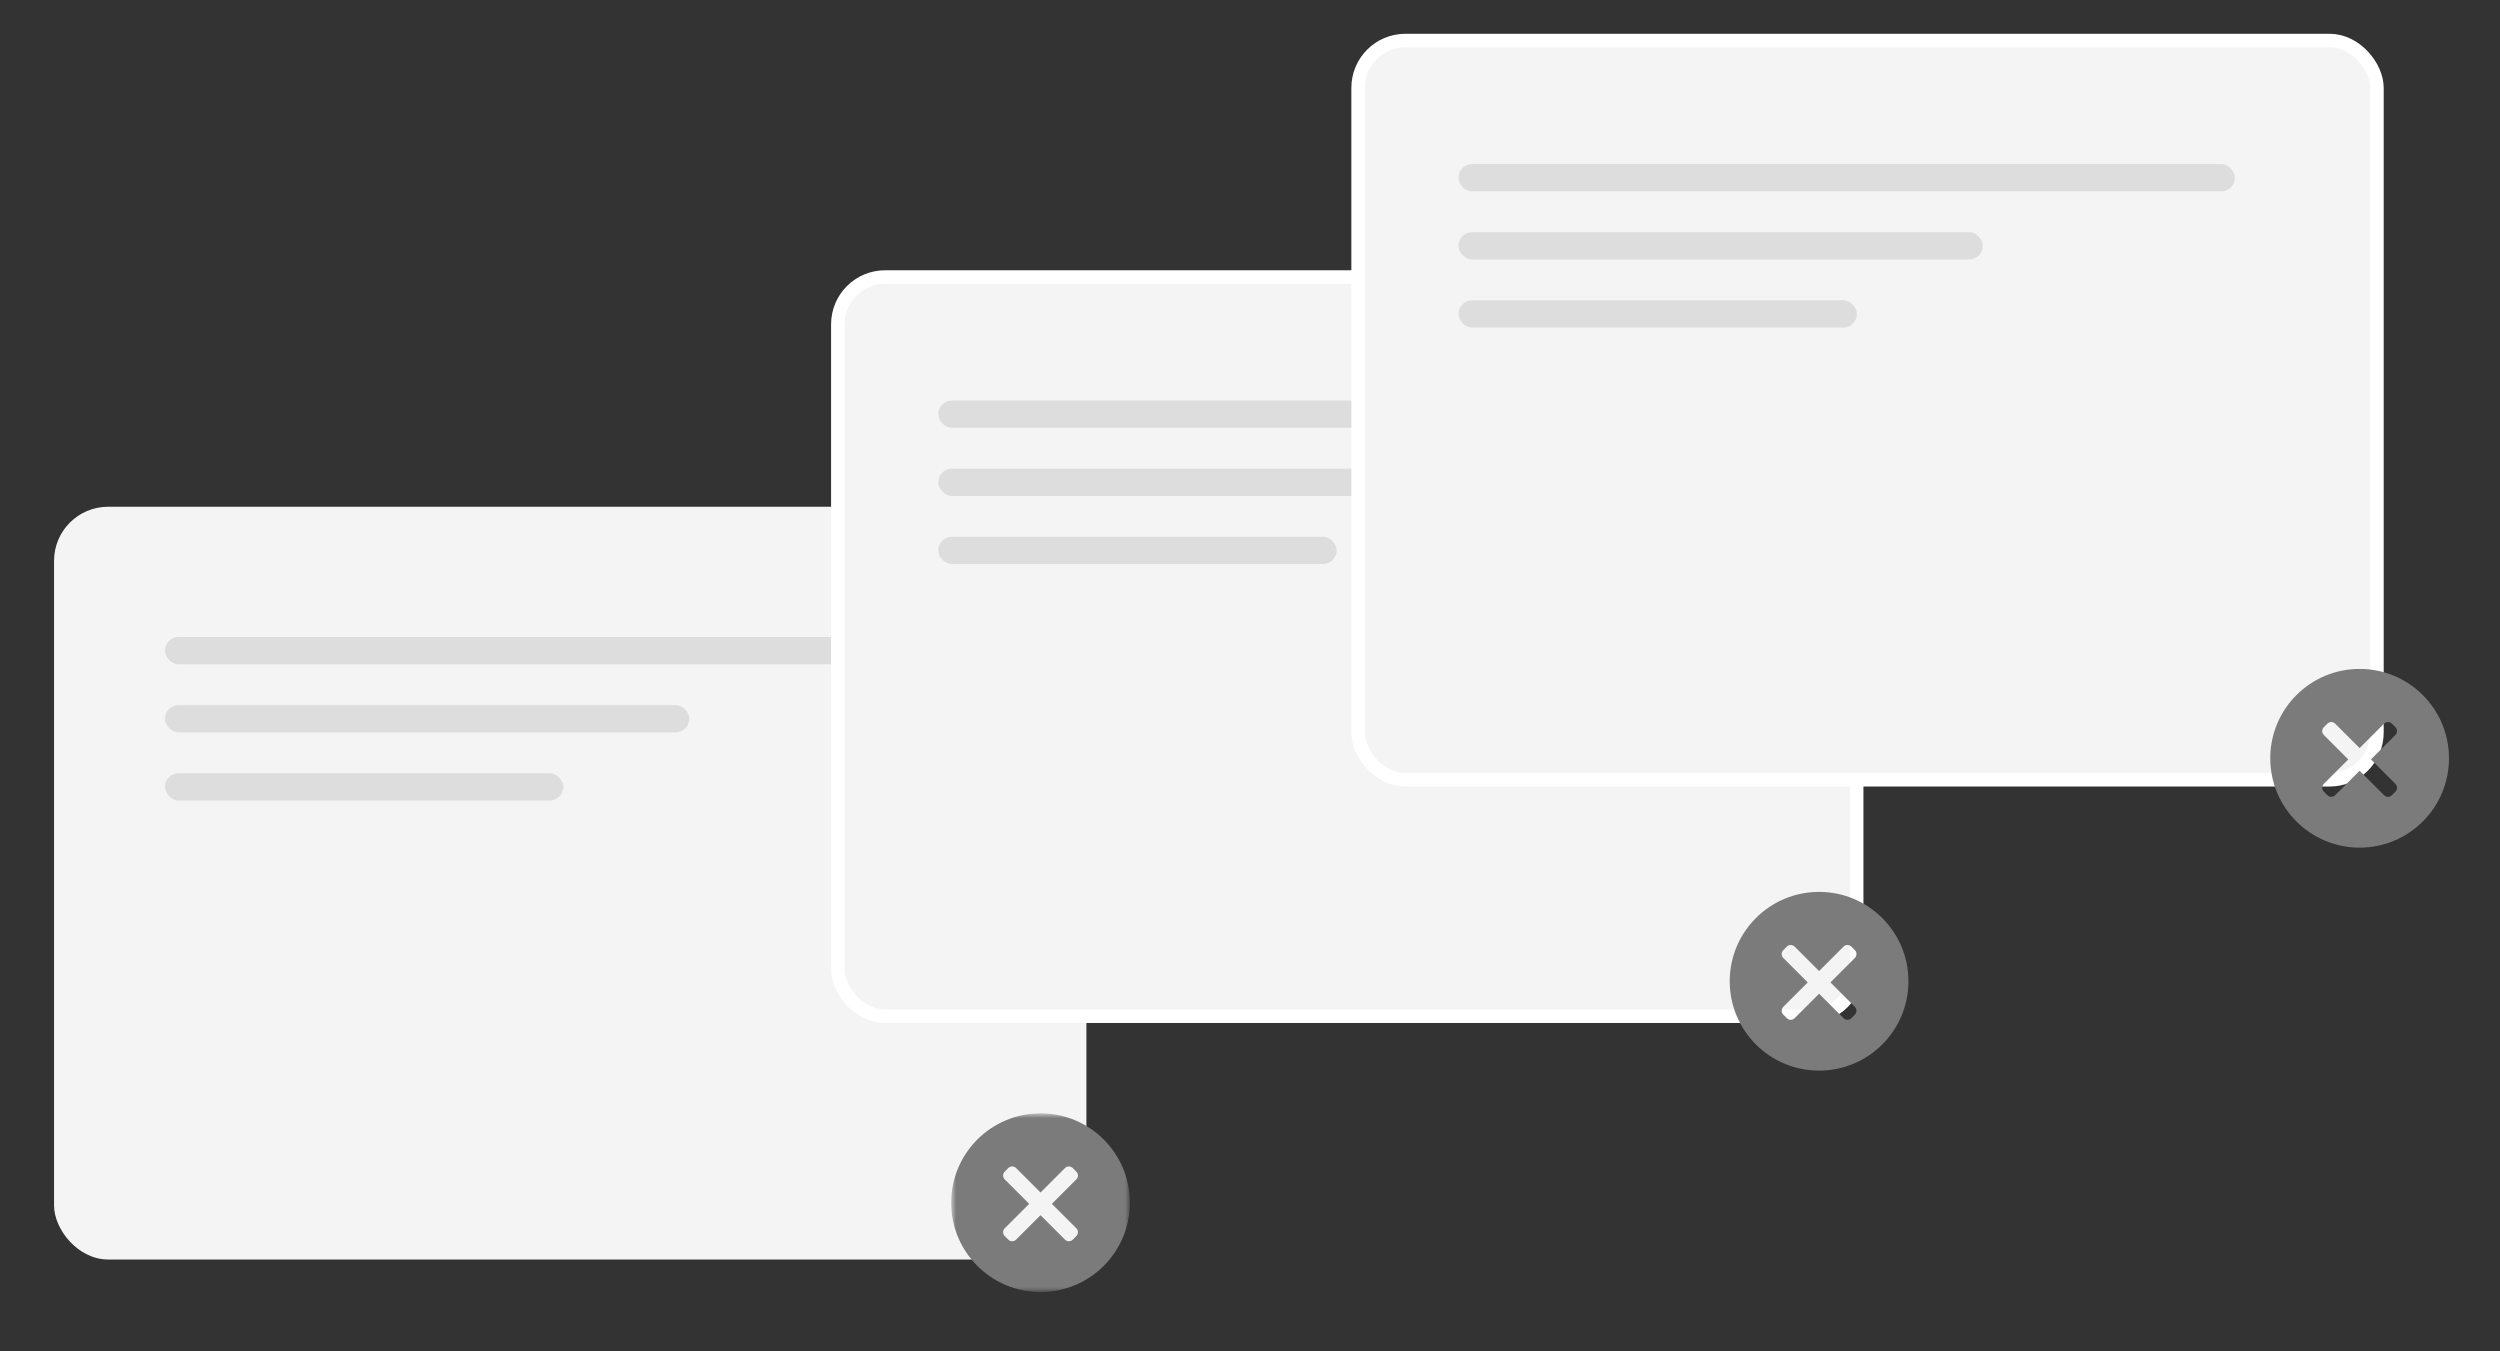 <svg width="370" height="200" viewBox="0 0 370 200" fill="none" xmlns="http://www.w3.org/2000/svg">
<rect x="0" y="0" width="370" height="200" fill="#333333" stroke="none"/>
<g clip-path="url(#clip0_4508_2903)">
<rect width="46.662" height="5.283" transform="translate(152.612 92.824)" fill="url(#paint0_linear_4508_2903)"/>
<rect x="8" y="75" width="152.787" height="111.407" rx="8" fill="#F4F4F4"/>
<rect x="24.414" y="94.284" width="114.9" height="4.032" rx="2.016" fill="#DDDDDD"/>
<rect x="24.414" y="104.363" width="77.608" height="4.032" rx="2.016" fill="#DDDDDD"/>
<rect x="24.414" y="114.443" width="58.962" height="4.032" rx="2.016" fill="#DDDDDD"/>
<mask id="mask0_4508_2903" style="mask-type:luminance" maskUnits="userSpaceOnUse" x="140" y="164" width="28" height="28">
<path d="M140.773 164.775H167.223V191.225H140.773V164.775Z" fill="white"/>
</mask>
<g mask="url(#mask0_4508_2903)">
<path fill-rule="evenodd" clip-rule="evenodd" d="M153.999 176.491L157.617 172.873C157.936 172.554 158.453 172.553 158.772 172.873L159.296 173.396C159.615 173.715 159.615 174.232 159.296 174.551L155.677 178.17L159.296 181.788C159.614 182.107 159.615 182.624 159.296 182.943L158.772 183.467C158.453 183.786 157.936 183.786 157.617 183.467L153.999 179.848L150.38 183.467C150.061 183.785 149.544 183.786 149.225 183.467L148.702 182.943C148.382 182.624 148.382 182.107 148.701 181.788L152.32 178.17L148.701 174.551C148.383 174.232 148.382 173.715 148.702 173.396L149.225 172.873C149.544 172.553 150.061 172.553 150.38 172.873L153.999 176.491ZM140.773 178C140.773 170.696 146.693 164.775 153.999 164.775C161.303 164.775 167.224 170.694 167.224 178C167.224 185.304 161.304 191.225 153.999 191.225C146.695 191.225 140.773 185.306 140.773 178Z" fill="#7B7B7B"/>
</g>
<rect x="124" y="41" width="150.787" height="109.407" rx="7" fill="#F4F4F4"/>
<rect x="124" y="41" width="150.787" height="109.407" rx="7" stroke="white" stroke-width="2"/>
<g clip-path="url(#clip1_4508_2903)">
<path fill-rule="evenodd" clip-rule="evenodd" d="M269.224 143.716L272.843 140.098C273.161 139.779 273.679 139.779 273.998 140.098L274.521 140.621C274.84 140.94 274.84 141.457 274.521 141.776L270.902 145.395L274.521 149.013C274.84 149.332 274.84 149.849 274.521 150.169L273.998 150.692C273.679 151.011 273.162 151.011 272.843 150.692L269.224 147.073L265.605 150.692C265.287 151.01 264.769 151.011 264.45 150.692L263.927 150.169C263.608 149.849 263.608 149.332 263.927 149.013L267.546 145.395L263.927 141.776C263.608 141.457 263.608 140.94 263.927 140.621L264.45 140.098C264.769 139.779 265.287 139.779 265.605 140.098L269.224 143.716ZM255.999 145.225C255.999 137.921 261.918 132 269.224 132C276.528 132 282.449 137.919 282.449 145.225C282.449 152.529 276.53 158.45 269.224 158.45C261.92 158.45 255.999 152.531 255.999 145.225Z" fill="#7B7B7B"/>
</g>
<rect x="138.858" y="59.284" width="114.9" height="4.032" rx="2.016" fill="#DDDDDD"/>
<rect x="138.858" y="69.363" width="77.608" height="4.032" rx="2.016" fill="#DDDDDD"/>
<rect x="138.858" y="79.442" width="58.962" height="4.032" rx="2.016" fill="#DDDDDD"/>
<rect x="201" y="6" width="150.787" height="109.407" rx="7" fill="#F4F4F4"/>
<rect x="201" y="6" width="150.787" height="109.407" rx="7" stroke="white" stroke-width="2"/>
<rect x="215.858" y="24.284" width="114.9" height="4.032" rx="2.016" fill="#DDDDDD"/>
<rect x="215.858" y="34.363" width="77.608" height="4.032" rx="2.016" fill="#DDDDDD"/>
<rect x="215.858" y="44.443" width="58.962" height="4.032" rx="2.016" fill="#DDDDDD"/>
<path fill-rule="evenodd" clip-rule="evenodd" d="M349.224 110.716L352.843 107.098C353.161 106.779 353.679 106.779 353.998 107.098L354.521 107.621C354.84 107.94 354.84 108.457 354.521 108.776L350.902 112.395L354.521 116.013C354.84 116.332 354.84 116.849 354.521 117.169L353.998 117.692C353.679 118.011 353.162 118.011 352.843 117.692L349.224 114.073L345.605 117.692C345.287 118.01 344.769 118.011 344.45 117.692L343.927 117.169C343.608 116.849 343.608 116.332 343.927 116.013L347.546 112.395L343.927 108.776C343.608 108.457 343.608 107.94 343.927 107.621L344.45 107.098C344.769 106.779 345.287 106.779 345.605 107.098L349.224 110.716ZM335.999 112.225C335.999 104.921 341.918 99 349.224 99C356.528 99 362.449 104.919 362.449 112.225C362.449 119.529 356.53 125.45 349.224 125.45C341.92 125.45 335.999 119.531 335.999 112.225Z" fill="#7B7B7B"/>
</g>
<defs>
<linearGradient id="paint0_linear_4508_2903" x1="23.331" y1="0" x2="23.331" y2="5.283" gradientUnits="userSpaceOnUse">
<stop stop-color="#FE7856"/>
<stop offset="1" stop-color="#FF4043"/>
</linearGradient>
<clipPath id="clip0_4508_2903">
<rect width="370" height="200" fill="white"/>
</clipPath>
<clipPath id="clip1_4508_2903">
<rect width="31.255" height="31.255" fill="white" transform="translate(253.696 127.162)"/>
</clipPath>
</defs>
</svg>
